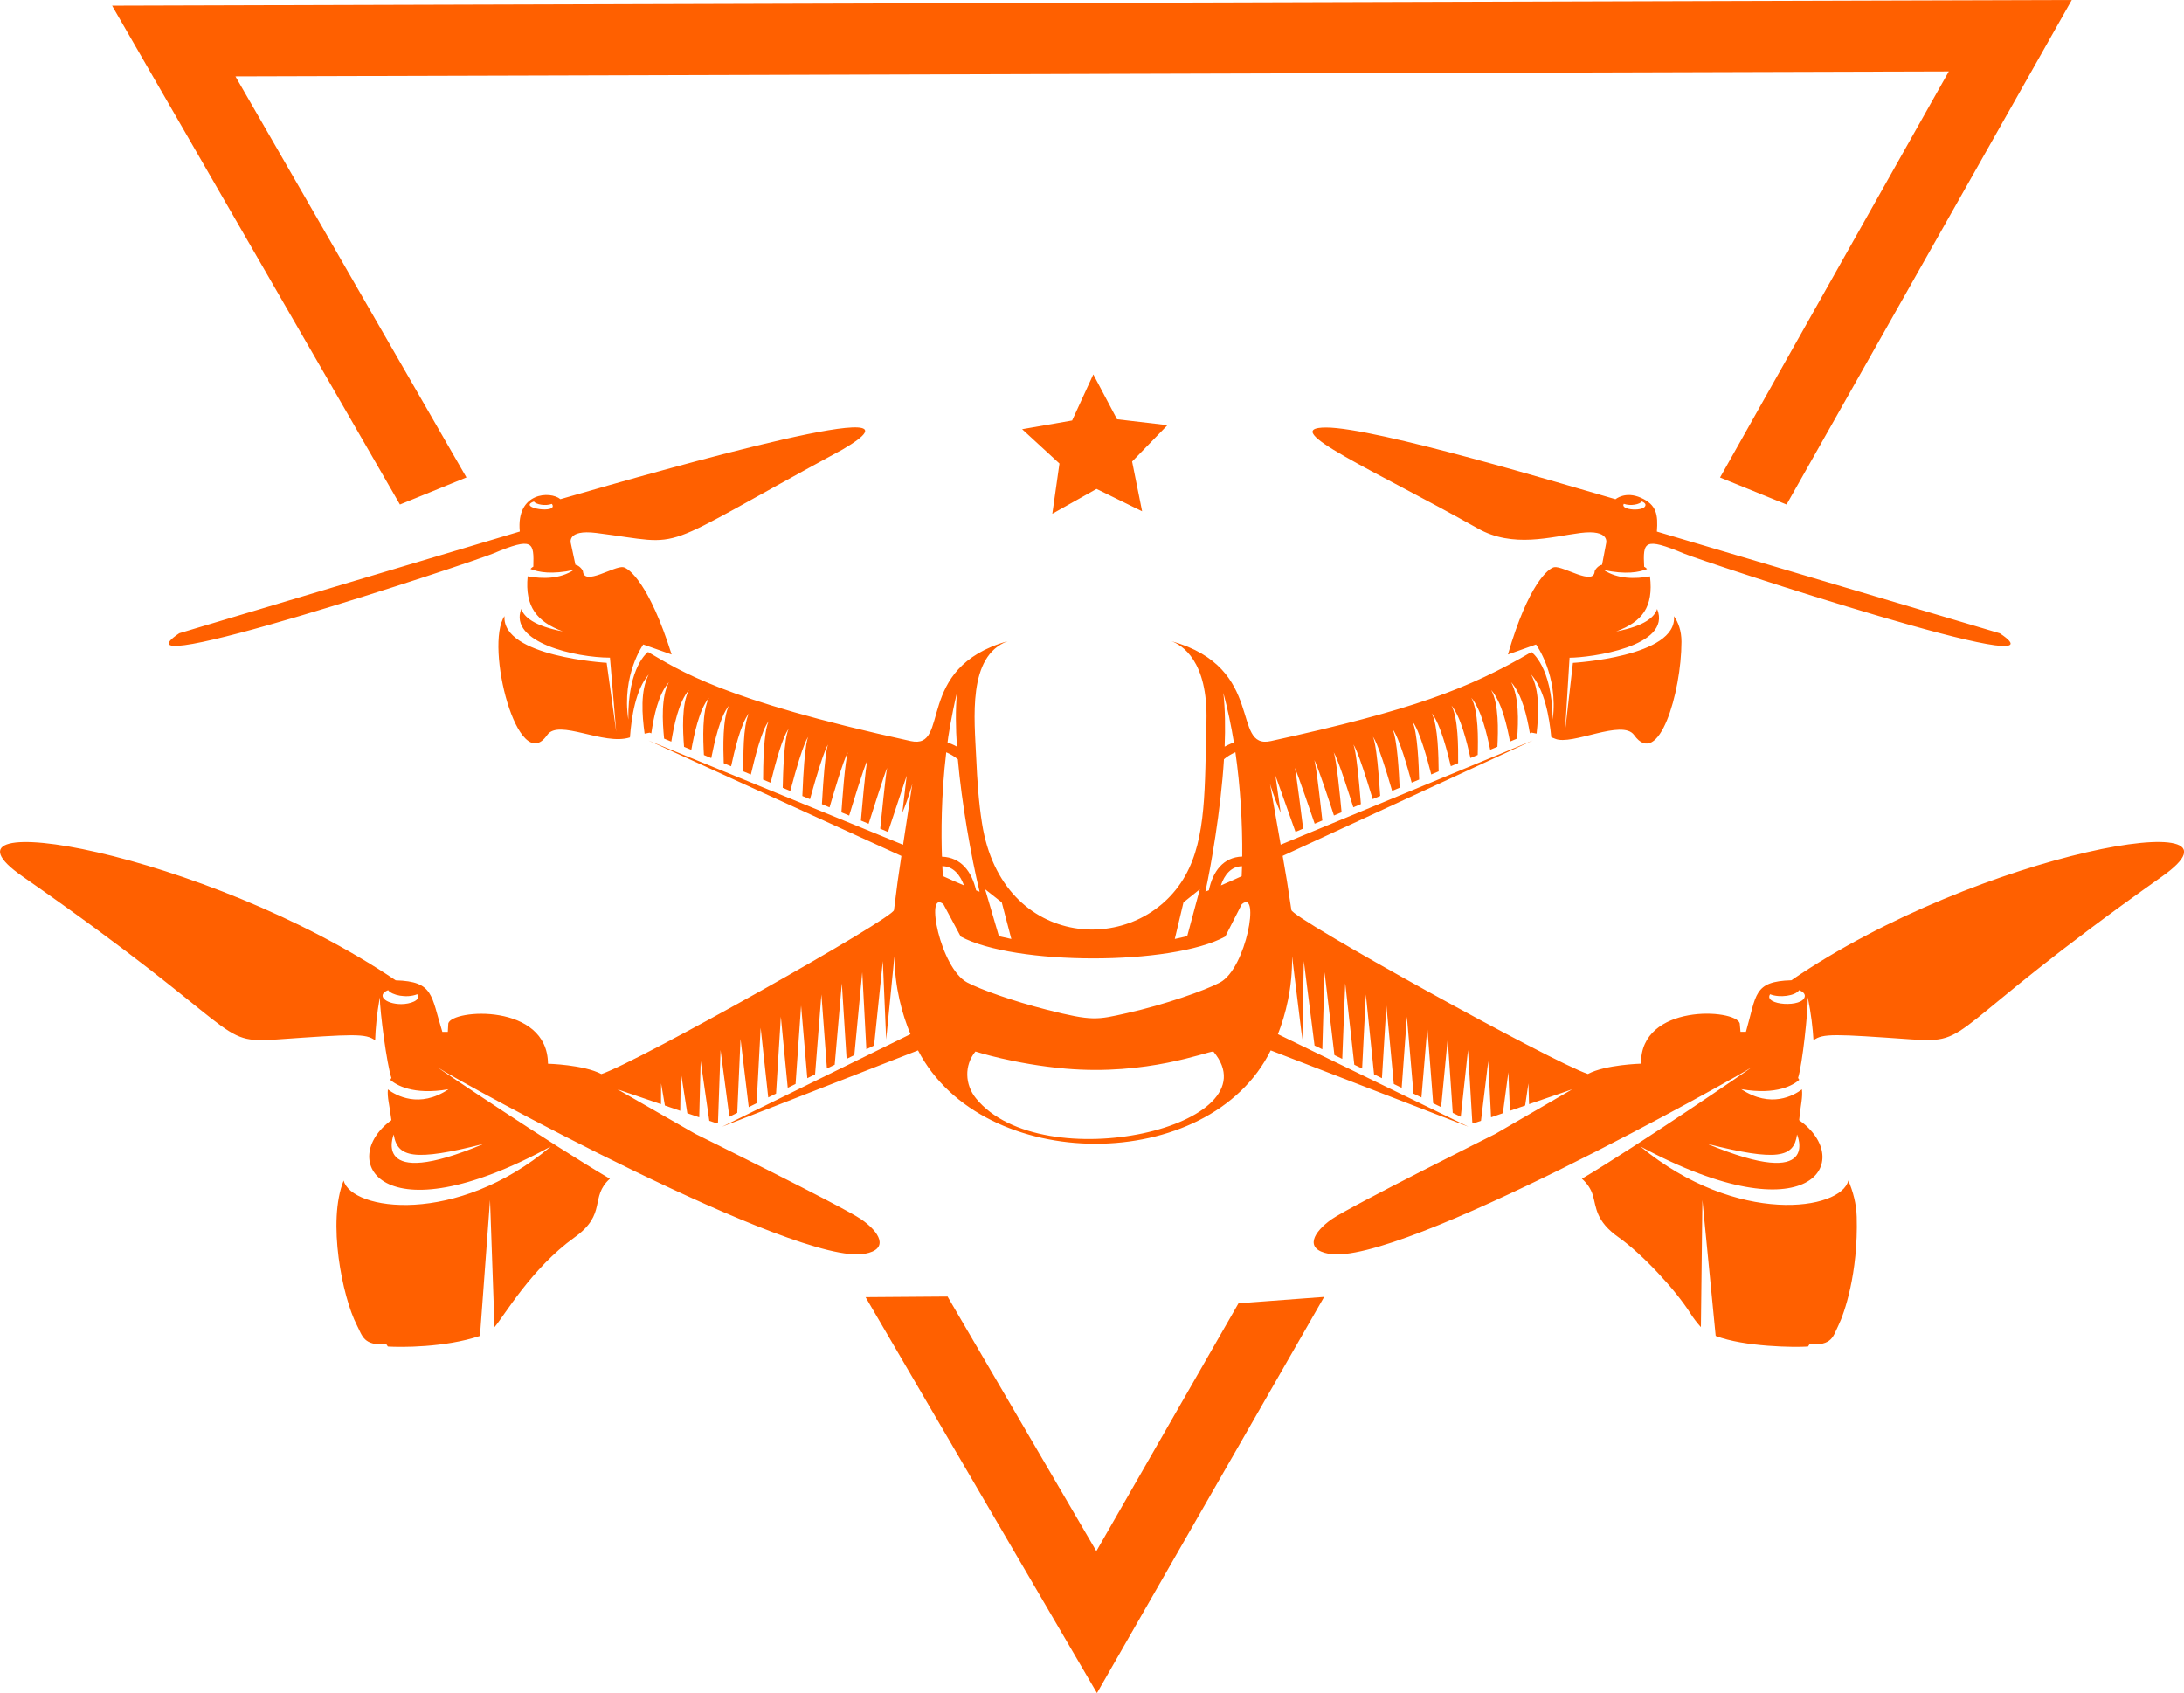 <?xml version="1.0" encoding="UTF-8"?> <!-- Generator: Adobe Illustrator 23.0.5, SVG Export Plug-In . SVG Version: 6.00 Build 0) --> <svg xmlns="http://www.w3.org/2000/svg" xmlns:xlink="http://www.w3.org/1999/xlink" id="_x3C_Слой_x3E_" x="0px" y="0px" viewBox="0 0 351.68 272.63" style="enable-background:new 0 0 351.68 272.63;" xml:space="preserve"> <style type="text/css"> .st0{fill:#FF6000;} </style> <path class="st0" d="M288.46,157.85c-6.13,0.18-5.6,2.32-7.32,8.3h-0.88l-0.12-1.36c-0.65-2.37-16.05-3.25-15.89,6.49 c0,0-5.75,0.15-8.56,1.66c-5.66-1.85-47.89-25.19-47.75-26.42c-0.69-4.69-0.73-4.78-1.4-8.7l40.3-18.6l-40.62,16.8l-1.72-9.81 c0,0,0.62,2.18,1.72,4.67l-0.84-5.98l3.23,9.06l1.23-0.53c-0.1-0.77-1.12-9.04-1.34-9.79c0.37,0.7,2.94,8.25,3.2,9l1.23-0.52 c-0.1-0.86-0.96-8.93-1.3-9.73c0.5,0.72,2.9,8.1,3.17,8.93l1.23-0.52c-0.22-2.31-0.8-8.42-1.27-9.66c0.75,1.17,2.65,7.27,3.16,8.86 l1.22-0.52c-0.74-9.36-1.23-9.59-1.23-9.59s0.55,0.21,3.13,8.79l1.21-0.51c-0.59-9.22-1.2-9.53-1.2-9.53s0.68,0.25,3.12,8.72 l1.21-0.51c-0.1-2.14-0.36-7.8-1.16-9.47c1.13,1.48,2.49,6.41,3.1,8.65l1.2-0.5c-0.05-1.86-0.23-7.82-1.13-9.4 c1.2,1.34,2.61,6.75,3.08,8.58l1.19-0.5c-0.02-2.26-0.09-7.33-1.1-9.34c1.41,1.74,2.54,6.34,3.06,8.51l1.18-0.49 c0.02-2.6,0.01-7.22-1.07-9.27c1.5,1.8,2.5,6,3.05,8.44l1.17-0.49c0.07-2.51,0.14-7.01-1.03-9.21c1.61,1.88,2.53,5.95,3.04,8.37 l1.16-0.48c0.13-2.63,0.25-6.83-1-9.14c1.71,1.95,2.55,5.77,3.03,8.3l1.15-0.48c0.21-2.84,0.32-6.68-0.97-9.08 c1.77,1.99,2.55,5.5,3.02,8.23l0.27-0.11c0,0,0.33,0.06,0.81,0.16c0.34-3.01,0.54-6.95-0.89-9.53c2.17,2.43,2.95,6.88,3.26,10.13 c0.23,0.07,0.44,0.15,0.62,0.23c2.68,1.16,10.82-3.24,12.71-0.6c3.94,5.52,7.61-6.81,7.63-15.02c0-1.78-0.51-3.12-1.21-4.12 c0.61,6.55-16.27,7.52-16.27,7.52l-1.27,11.1l0.73-11.93c3.28,0,16.58-1.77,14.1-7.85c-0.39,1.26-1.94,2.74-6.59,3.62 c4.18-1.56,6.03-3.89,5.44-8.87c-2.35,0.43-5.18,0.46-7.43-1.02c3.51,0.76,5.68,0.37,6.96-0.16c-0.24-0.27-0.47-0.37-0.47-0.37 c-0.2-4.03-0.03-4.81,6.45-2.11c3.34,1.4,63.45,21.18,50.82,12.83c0,0,0,0-55.22-16.38c0.2-2.72-0.03-4.3-2.56-5.44 c-2.53-1.13-4.1,0.23-4.1,0.23c-8.06-2.32-38.63-11.55-46.6-11.55c-8.15,0,7.94,6.96,24.38,16.23c5.72,3.25,11.78,1.36,16.58,0.75 c4.8-0.6,4.13,1.66,4.13,1.66s0,0-0.66,3.47c-0.61,0.08-1.17,0.83-1.19,1.06c-0.15,2.38-5.05-0.91-6.5-0.68 c-0.9,0.14-4.15,2.64-7.47,14.06l4.53-1.61c0,0,3.62,4.91,2.69,12.11c-0.09-8.58-3.43-10.9-3.43-10.9 c-10.12,5.93-19.07,9.32-41.95,14.34c-6.53,1.44-0.68-11.8-16.01-16.08c1.67,0.61,5.89,3.14,5.63,12.91 c-0.28,10.61,0.02,18.77-3.41,24.85c-7.4,13.14-29.51,12.14-32.73-8.44c-0.54-3.39-0.77-6.92-0.93-10.43 c-0.29-6.41-1.44-16.48,5.06-18.89c-15.22,4.28-9.06,17.51-15.62,16.08c-30.49-6.66-37.22-11.41-42.29-14.34 c0,0-3.29,2.32-3.17,10.9c-1.11-7.2,2.4-12.11,2.4-12.11l4.57,1.61c-3.59-11.42-6.9-13.92-7.8-14.06c-1.46-0.23-6.27,3.06-6.48,0.68 c-0.02-0.23-0.6-0.98-1.21-1.06c-0.74-3.47-0.74-3.47-0.74-3.47s-0.72-2.26,4.09-1.66c15.19,1.91,8.35,3.52,39.67-13.44 c16.43-9.61-27.09,2.69-45.44,8c-1.58-1.34-7.16-1.17-6.54,5.21c-54.83,16.38-54.83,16.38-54.83,16.38 c-12.39,8.32,47.09-11.39,50.51-12.83c6.57-2.76,6.6-1.8,6.5,2.11c0,0-0.23,0.1-0.46,0.37c1.29,0.53,3.47,0.92,6.96,0.16 c-2.21,1.48-5.05,1.45-7.41,1.02c-0.48,4.93,1.54,7.35,5.65,8.87c-4.67-0.87-6.26-2.36-6.68-3.62c-2.09,5.41,8.84,7.85,14.28,7.85 l1.01,11.93l-1.54-11.1c0,0-16.91-0.97-16.45-7.52c-3.24,4.76,2.17,25.97,6.87,19.15c1.85-2.67,9.11,1.76,13.33,0.38 c0.24-3.22,0.89-7.68,3.02-10.13c-1.37,2.6-1.07,6.55-0.66,9.53c0.48-0.1,0.81-0.16,0.81-0.16l0.27,0.11 c0.42-2.85,1.11-6.23,2.82-8.23c-1.24,2.4-1.04,6.24-0.76,9.08l1.16,0.48c0.42-2.55,1.16-6.32,2.83-8.3 c-1.2,2.34-0.98,6.51-0.78,9.14l1.17,0.48c0.45-2.45,1.27-6.49,2.84-8.37c-1.13,2.23-0.95,6.7-0.81,9.21l1.18,0.49 c0.51-2.56,1.41-6.67,2.85-8.44c-1.04,2.09-0.93,6.77-0.84,9.27l1.19,0.49c0.47-2.16,1.49-6.77,2.86-8.51 c-0.97,2.01-0.9,7.11-0.88,9.34l1.2,0.5c0.56-2.39,1.76-7.3,2.88-8.58c-0.86,1.58-0.9,7.46-0.91,9.4l1.21,0.5 c0.86-3.45,1.92-7.37,2.89-8.65c-0.75,1.66-0.89,7.17-0.94,9.47l1.22,0.51c2.21-8.39,2.91-8.72,2.91-8.72s-0.61,0.34-0.97,9.53 l1.23,0.51c2.4-8.64,2.93-8.79,2.93-8.79s-0.47,0.12-1.01,9.59l1.23,0.52c0.44-1.52,2.26-7.78,2.95-8.86 c-0.45,1.24-0.93,8.07-1.04,9.66l1.25,0.52c0.25-0.82,2.48-8.21,2.96-8.93c-0.32,0.79-0.99,8.88-1.07,9.73l1.24,0.52 c0.24-0.74,2.63-8.3,2.98-9c-0.2,0.73-1.03,9.04-1.11,9.79l1.25,0.53l3.01-9.06l-0.7,5.98c1.04-2.5,1.61-4.67,1.61-4.67l-1.49,9.81 l-41.02-16.8l40.75,18.6c-0.58,3.93-0.63,4.13-1.19,8.7c0.17,1.21-41.26,24.49-47.12,26.42c-2.85-1.51-8.6-1.66-8.6-1.66 c-0.07-9.83-15.47-8.8-16.05-6.49l-0.08,1.36h-0.88c-1.83-5.88-1.36-8.13-7.51-8.3c-30.91-20.86-77.16-28.54-60.01-16.68 c36.13,25.14,30.98,26.9,40.95,26.2c12.29-0.86,14.24-0.99,15.75,0.15c0.06-1.91,0.27-4.23,0.75-6.94 c0.01,2.25,1.12,10.8,1.87,12.99c0,0-0.08,0.11-0.18,0.31c0.92,0.8,3.62,2.51,9.38,1.51c-4.71,3.15-8.46,1-9.77,0.03 c-0.11,1.35,0.22,2.22,0.57,4.95c-8.77,6.34-1.85,19.23,25.68,4.23c-15.26,12.86-32.12,10.32-33.37,5.49 c-2.67,6.53-0.21,18.77,2.12,23.27c0.93,1.81,1.06,3.32,4.76,3.1c0.08,0.13,0.16,0.24,0.24,0.36c2.13,0.13,9.17,0.18,14.83-1.71 l1.62-21.89l0.72,20.48c1.55-1.8,5.95-9.47,12.88-14.45c5.32-3.8,2.4-6.48,5.7-9.45c-9.2-5.39-27.56-17.74-27.76-17.95 c3.65,2.45,57.89,32.07,68.79,30.04c4.06-0.75,2.38-3.54-0.59-5.58c-2.98-2.04-26.69-13.74-26.69-13.74l-12.53-7.17l7.01,2.39 l0.02-3.35l0.61,3.57l2.47,0.85l0.1-6.21l1.04,6.6l1.92,0.66l0.23-9.05l1.39,9.61l1.14,0.39l0.26-0.13l0.41-11.66l1.42,10.75 l1.27-0.63l0.53-11.9l1.32,10.98l1.27-0.63l0.65-12.15l1.22,11.22l1.26-0.62l0.77-12.39l1.11,11.46l1.26-0.62l0.89-12.63l1,11.7 l1.25-0.62l1.02-12.87l0.89,11.93l1.25-0.61l1.15-13.11l0.77,12.17l1.24-0.61l1.28-13.35l0.66,12.41l1.24-0.6l1.41-13.6l0.54,12.62 c0.32-3.24,0.75-7.57,1.33-13.4c0.05,5.07,1.24,9.33,2.58,12.55l-30.32,14.9l31.54-12.29c10.37,20.03,46.88,20.07,56.79,0 l31.83,12.29l-30.67-14.9c1.26-3.21,2.35-7.48,2.28-12.55c0.72,5.83,1.25,10.16,1.65,13.4l0.24-12.62l1.73,13.6l1.25,0.6l0.36-12.41 l1.59,13.35l1.26,0.61l0.48-12.17l1.46,13.11l1.26,0.61l0.6-11.93l1.32,12.87l1.27,0.62l0.72-11.7l1.19,12.63l1.27,0.62l0.84-11.46 l1.06,12.39l1.28,0.62l0.95-11.22l0.94,12.15l1.28,0.63l1.06-10.98l0.81,11.9l1.29,0.63l1.17-10.75l0.69,11.66l0.27,0.13l1.13-0.39 l1.17-9.61l0.45,9.05l1.9-0.66l0.89-6.6l0.25,6.21l2.45-0.85l0.53-3.57l0.1,3.35l6.95-2.39l-12.36,7.17c0,0-23.43,11.7-26.36,13.74 c-2.92,2.04-4.54,4.83-0.46,5.58c11.34,2.09,66.16-28.73,68.08-30.04c-0.2,0.21-18.27,12.57-27.34,17.95 c0.87,0.77,1.46,1.67,1.76,2.66c0.57,1.89,0.41,4.15,4.17,6.79c3.74,2.64,9.11,8.38,11.54,12.23c0.5,0.8,1.08,1.53,1.69,2.22 l0.24-20.48l2.14,21.89c4.63,1.78,12.76,1.86,14.87,1.71c0.08-0.12,0.16-0.23,0.23-0.36c3.7,0.23,3.79-1.28,4.69-3.1 c0.89-1.81,3.18-8.3,2.92-17.44c-0.06-2.11-0.59-4.06-1.35-5.84c-1.12,4.8-17.89,7.4-33.5-5.49c27.54,14.81,34.72,2.26,25.58-4.23 c0.28-2.72,0.59-3.6,0.45-4.95c-1.29,0.97-4.99,3.12-9.77-0.03c5.78,1,8.44-0.71,9.34-1.51c-0.11-0.2-0.19-0.31-0.19-0.31 c0.69-2.16,1.61-10.74,1.56-12.99c0.55,2.71,0.81,5.03,0.92,6.94c1.49-1.14,3.42-1.01,15.75-0.15c10.02,0.7,4.86-1.1,40.33-26.2 C364.95,129.31,318.86,137,288.46,157.85z M261.48,81.13L261.48,81.13c1.1,0.4,2.58,0.08,2.89-0.38c0.25,0.09,0.61,0.29,0.59,0.56 l0,0C264.96,82.45,260.77,82.17,261.48,81.13z M85.97,80.76L85.97,80.76c0.32,0.46,1.83,0.77,2.9,0.38c0,0,0,0,0,0 C90.06,82.84,83.16,81.79,85.97,80.76z M64.63,161.69C74.63,161.69,74.63,161.69,64.63,161.69c-2.62,0-4.07-1.47-2.13-2.25v0l0,0 c0.55,0.8,2.95,1.35,4.69,0.66C67.88,161.1,65.98,161.69,64.63,161.69z M63.4,182.68c0.57,3.7,3.22,4.38,14.5,1.51 C59.58,191.89,63.4,182.68,63.4,182.68z M196.99,111.57c0.7,2.59,1.27,5.34,1.7,7.98l0,0l0,0c-0.08,0.03-0.84,0.32-1.49,0.68l0,0 C197.32,117.2,197.29,114.23,196.99,111.57C196.99,111.57,196.99,111.57,196.99,111.57C196.99,111.57,196.99,111.57,196.99,111.57z M197.09,122.26c0.44-0.39,1.14-0.83,1.84-1.13c0.79,5.47,1.15,11.4,1.1,16.8c-3.06,0.09-4.74,2.4-5.37,5.43h0l0,0 c-0.19,0.07-0.38,0.15-0.56,0.21l0,0l0,0C194.95,139.7,196.58,130.54,197.09,122.26z M196.59,142.58c0.56-1.69,1.67-3.09,3.41-3.09 c-0.02,0.74-0.05,1.35-0.06,1.6C199.1,141.48,197.75,142.09,196.59,142.58L196.59,142.58L196.59,142.58z M189.17,151.2 c0.54-2.29,0.07-0.3,1.4-5.89h0v0l2.63-2.11l0,0l-2.03,7.55h0l0,0C190.39,150.93,190.82,150.83,189.17,151.2L189.17,151.2z M158.63,143.2l2.68,2.11c0.23,0.87,0.94,3.6,1.54,5.89c-0.76-0.17-1.27-0.29-2-0.45C160.35,149.06,159.12,144.87,158.63,143.2 L158.63,143.2L158.63,143.2z M154.09,111.57C154.09,111.57,154.09,111.57,154.09,111.57C154.09,111.57,154.09,111.57,154.09,111.57 c-0.24,2.66-0.2,5.63,0,8.66h0c-0.48-0.27-1.15-0.56-1.51-0.68C152.58,119.24,153.23,115.09,154.09,111.57z M152.37,121.14 L152.37,121.14L152.37,121.14c0.62,0.26,1.32,0.66,1.87,1.13c0.6,6.92,2.14,15.71,3.5,21.32c-0.19-0.07-0.37-0.14-0.56-0.21 c-0.7-3.02-2.41-5.32-5.5-5.43C151.55,134.37,151.53,128.13,152.37,121.14z M151.74,139.48c1.76,0,2.9,1.45,3.48,3.09 c-1.14-0.48-2.5-1.08-3.38-1.49l0,0C151.82,141.02,151.74,139.55,151.74,139.48z M157.16,176.87c-1.79-2.21-1.92-5.31-0.09-7.55 c0,0,6.21,2.03,14.49,2.76c13.1,1.15,22.82-2.76,23.82-2.76C205.45,181.31,167.8,189.96,157.16,176.87z M196.43,158.22 c-2.39,1.27-8.85,3.55-14.96,4.92c-4.82,1.08-5.52,1.33-12.89-0.54c-5.41-1.37-10.7-3.26-12.83-4.39 c-4.34-2.28-6.86-15.1-3.84-12.61c0,0,2.48,4.64,2.79,5.21c8.69,4.68,33.96,4.71,42.6,0c2.66-5.21,2.66-5.21,2.66-5.21 C202.95,143.05,200.72,155.95,196.43,158.22z M289.37,182.68c0,0,4.04,9.21-14.46,1.51C286.25,187.06,288.88,186.38,289.37,182.68z M285.03,160.1L285.03,160.1c1.56,0.62,4.07,0.26,4.68-0.66c0.59,0.23,0.95,0.58,0.91,0.97 C290.42,162.34,283.85,161.88,285.03,160.1z M187.99,68.46l-5.69,5.86l1.61,8.01l-7.34-3.6l-7.12,4l1.15-8.09l-6.01-5.53l8.05-1.4 l3.41-7.42l3.82,7.22L187.99,68.46z M64.4,81.24L18.05,0.92L333.61,0l-45.93,81.24l-10.71-4.35l36.84-65.39l-275.9,0.8l37.2,64.58 L64.4,81.24z M199.43,209.87l13.79-1.03l-36.58,63.79l-37.26-63.75l13.2-0.1l23.96,41L199.43,209.87z"></path> </svg> 